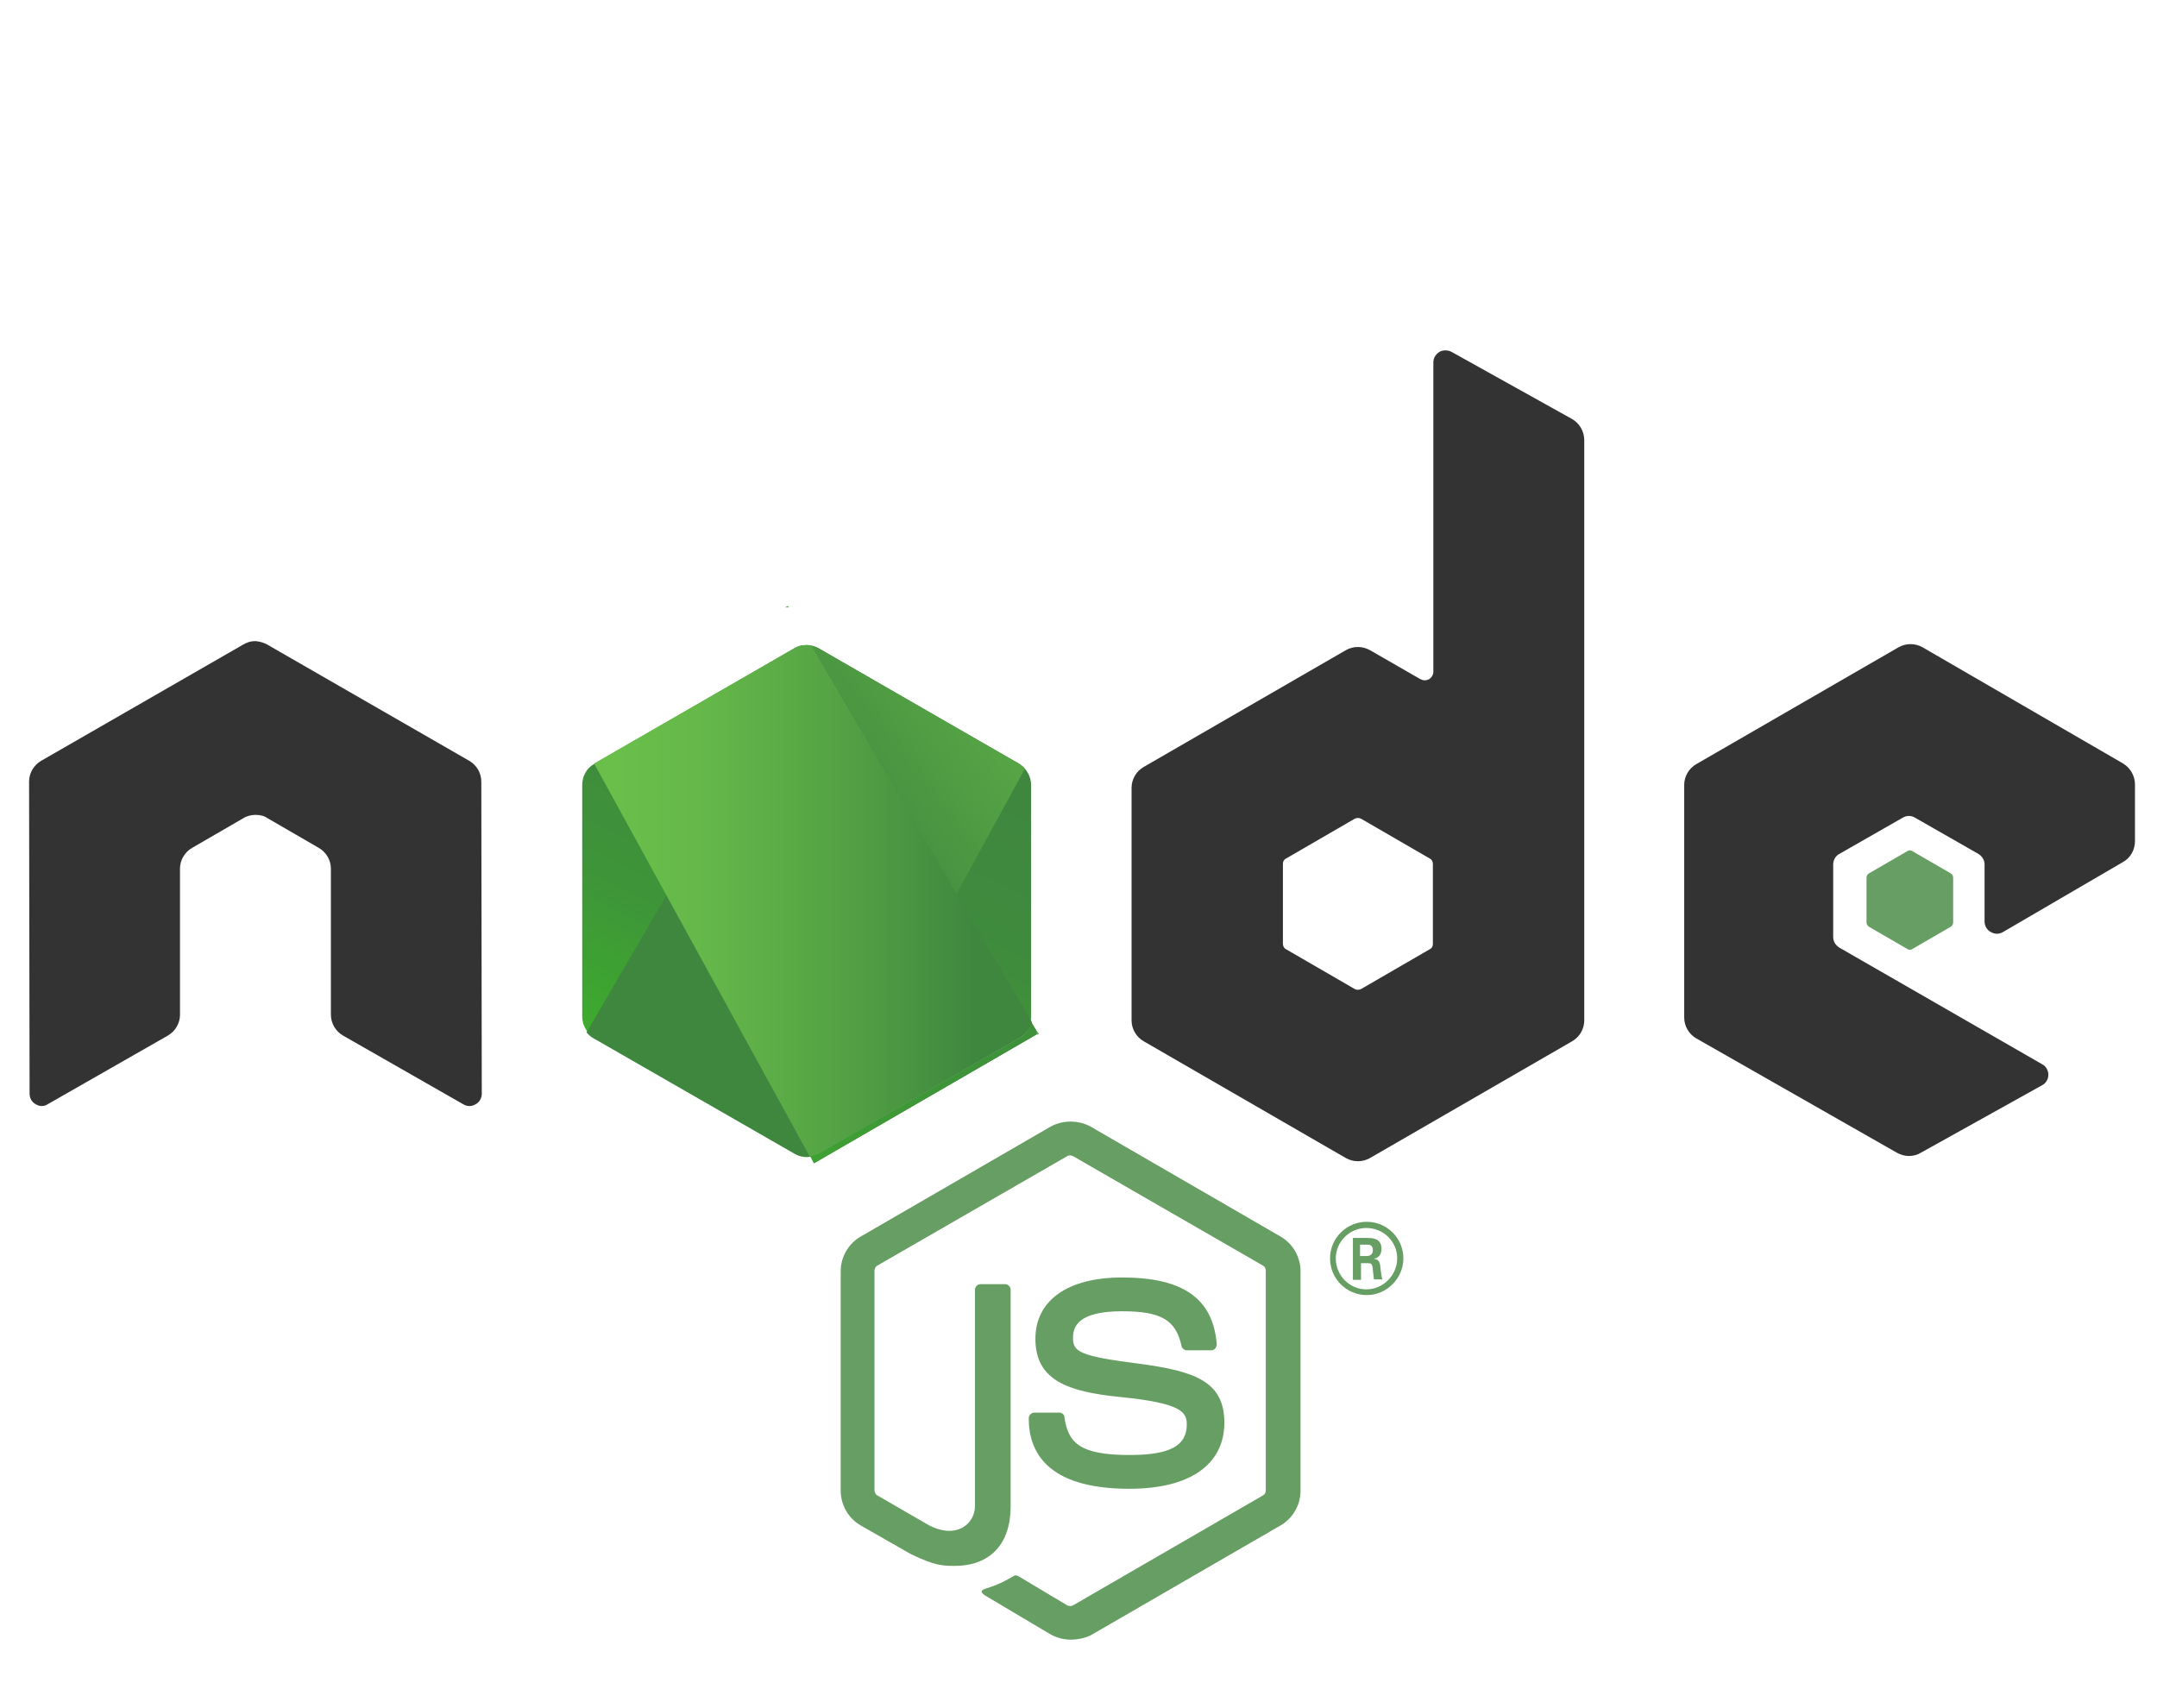 <svg width="101" height="80" viewBox="0 0 101 80" fill="none" xmlns="http://www.w3.org/2000/svg">
<path d="M50.131 76.791C49.797 76.791 49.485 76.702 49.195 76.546L46.23 74.785C45.785 74.54 46.008 74.451 46.141 74.406C46.743 74.206 46.855 74.161 47.479 73.804C47.545 73.76 47.635 73.782 47.702 73.827L49.975 75.186C50.064 75.231 50.176 75.231 50.242 75.186L59.136 70.037C59.225 69.993 59.27 69.904 59.27 69.792V59.517C59.27 59.406 59.225 59.316 59.136 59.272L50.242 54.145C50.153 54.101 50.042 54.101 49.975 54.145L41.082 59.272C40.992 59.316 40.948 59.428 40.948 59.517V69.792C40.948 69.881 40.992 69.993 41.082 70.037L43.511 71.442C44.826 72.11 45.651 71.33 45.651 70.55V60.408C45.651 60.275 45.762 60.141 45.918 60.141H47.055C47.189 60.141 47.323 60.252 47.323 60.408V70.55C47.323 72.311 46.364 73.336 44.693 73.336C44.18 73.336 43.779 73.336 42.642 72.779L40.302 71.442C39.722 71.107 39.365 70.483 39.365 69.814V59.539C39.365 58.871 39.722 58.246 40.302 57.912L49.195 52.763C49.752 52.451 50.51 52.451 51.067 52.763L59.961 57.912C60.54 58.246 60.897 58.871 60.897 59.539V69.814C60.897 70.483 60.54 71.107 59.961 71.442L51.067 76.59C50.778 76.724 50.443 76.791 50.131 76.791Z" fill="#679E63"/>
<path d="M52.873 69.725C48.972 69.725 48.17 67.942 48.17 66.427C48.17 66.293 48.281 66.159 48.437 66.159H49.596C49.73 66.159 49.842 66.248 49.842 66.382C50.02 67.563 50.532 68.143 52.895 68.143C54.767 68.143 55.57 67.719 55.57 66.716C55.57 66.137 55.347 65.713 52.427 65.424C49.998 65.178 48.482 64.643 48.482 62.704C48.482 60.899 49.998 59.829 52.539 59.829C55.392 59.829 56.796 60.81 56.974 62.95C56.974 63.016 56.952 63.083 56.907 63.15C56.863 63.195 56.796 63.239 56.729 63.239H55.57C55.458 63.239 55.347 63.15 55.325 63.039C55.057 61.813 54.366 61.411 52.539 61.411C50.488 61.411 50.243 62.125 50.243 62.66C50.243 63.306 50.532 63.507 53.296 63.863C56.038 64.22 57.331 64.733 57.331 66.65C57.308 68.611 55.704 69.725 52.873 69.725Z" fill="#679E63"/>
<path d="M65.712 58.937C65.712 59.873 64.932 60.653 63.996 60.653C63.06 60.653 62.279 59.895 62.279 58.937C62.279 57.956 63.082 57.221 63.996 57.221C64.932 57.221 65.712 57.978 65.712 58.937ZM62.547 58.937C62.547 59.739 63.193 60.386 63.974 60.386C64.776 60.386 65.422 59.717 65.422 58.937C65.422 58.135 64.776 57.511 63.974 57.511C63.216 57.511 62.547 58.135 62.547 58.937ZM63.349 57.978H64.018C64.241 57.978 64.687 57.978 64.687 58.491C64.687 58.848 64.464 58.915 64.33 58.959C64.598 58.981 64.62 59.16 64.642 59.405C64.664 59.561 64.687 59.828 64.731 59.918H64.33C64.33 59.828 64.263 59.338 64.263 59.316C64.241 59.204 64.196 59.16 64.063 59.16H63.728V59.94H63.349V57.978ZM63.706 58.825H63.996C64.241 58.825 64.285 58.647 64.285 58.558C64.285 58.291 64.107 58.291 63.996 58.291H63.684V58.825H63.706Z" fill="#679E63"/>
<path fill-rule="evenodd" clip-rule="evenodd" d="M22.537 36.604C22.537 36.202 22.314 35.824 21.958 35.623L12.507 30.184C12.351 30.095 12.173 30.051 11.994 30.028C11.972 30.028 11.905 30.028 11.905 30.028C11.727 30.028 11.549 30.095 11.393 30.184L1.942 35.623C1.585 35.824 1.362 36.202 1.362 36.604L1.385 51.225C1.385 51.426 1.496 51.627 1.675 51.716C1.853 51.827 2.076 51.827 2.232 51.716L7.849 48.506C8.205 48.305 8.428 47.926 8.428 47.525V40.682C8.428 40.281 8.651 39.902 9.008 39.702L11.393 38.32C11.571 38.208 11.771 38.164 11.972 38.164C12.173 38.164 12.373 38.208 12.529 38.32L14.914 39.702C15.271 39.902 15.494 40.281 15.494 40.682V47.525C15.494 47.926 15.717 48.305 16.073 48.506L21.69 51.716C21.869 51.827 22.091 51.827 22.27 51.716C22.448 51.627 22.559 51.426 22.559 51.225L22.537 36.604Z" fill="#333333"/>
<path fill-rule="evenodd" clip-rule="evenodd" d="M67.963 16.477C67.785 16.387 67.562 16.387 67.406 16.477C67.227 16.588 67.116 16.766 67.116 16.967V31.455C67.116 31.589 67.049 31.722 66.915 31.811C66.782 31.878 66.648 31.878 66.514 31.811L64.151 30.452C63.795 30.251 63.371 30.251 63.015 30.452L53.564 35.913C53.208 36.113 52.985 36.492 52.985 36.893V47.793C52.985 48.194 53.208 48.573 53.564 48.773L63.015 54.234C63.371 54.435 63.795 54.435 64.151 54.234L73.602 48.773C73.959 48.573 74.182 48.194 74.182 47.793V20.622C74.182 20.199 73.959 19.82 73.602 19.619L67.963 16.477ZM67.094 44.204C67.094 44.316 67.049 44.405 66.96 44.449L63.728 46.322C63.639 46.366 63.527 46.366 63.438 46.322L60.206 44.449C60.117 44.405 60.072 44.293 60.072 44.204V40.46C60.072 40.348 60.117 40.259 60.206 40.215L63.438 38.342C63.527 38.298 63.639 38.298 63.728 38.342L66.96 40.215C67.049 40.259 67.094 40.37 67.094 40.46V44.204Z" fill="#333333"/>
<path fill-rule="evenodd" clip-rule="evenodd" d="M99.412 40.37C99.769 40.17 99.969 39.791 99.969 39.39V36.737C99.969 36.336 99.746 35.957 99.412 35.757L90.028 30.318C89.672 30.117 89.248 30.117 88.892 30.318L79.441 35.779C79.084 35.979 78.862 36.358 78.862 36.76V47.659C78.862 48.06 79.084 48.439 79.441 48.64L88.825 53.989C89.181 54.19 89.605 54.19 89.939 53.989L95.623 50.824C95.801 50.735 95.913 50.534 95.913 50.334C95.913 50.133 95.801 49.932 95.623 49.843L86.128 44.382C85.95 44.271 85.838 44.093 85.838 43.892V40.482C85.838 40.281 85.95 40.081 86.128 39.991L89.092 38.297C89.271 38.186 89.493 38.186 89.672 38.297L92.636 39.991C92.815 40.103 92.926 40.281 92.926 40.482V43.157C92.926 43.357 93.037 43.558 93.216 43.647C93.394 43.758 93.617 43.758 93.795 43.647L99.412 40.37Z" fill="#333333"/>
<path fill-rule="evenodd" clip-rule="evenodd" d="M89.316 39.858C89.382 39.813 89.472 39.813 89.538 39.858L91.344 40.905C91.411 40.95 91.455 41.017 91.455 41.106V43.201C91.455 43.29 91.411 43.357 91.344 43.402L89.538 44.449C89.472 44.494 89.382 44.494 89.316 44.449L87.51 43.402C87.443 43.357 87.399 43.29 87.399 43.201V41.106C87.399 41.017 87.443 40.95 87.51 40.905L89.316 39.858Z" fill="#679E63"/>
<path d="M38.34 30.363C37.983 30.162 37.559 30.162 37.203 30.363L27.819 35.779C27.462 35.979 27.262 36.358 27.262 36.76V47.614C27.262 48.016 27.485 48.394 27.819 48.595L37.203 54.011C37.559 54.212 37.983 54.212 38.34 54.011L47.723 48.595C48.08 48.394 48.28 48.016 48.28 47.614V36.76C48.28 36.358 48.057 35.979 47.723 35.779L38.34 30.363Z" fill="url(#paint0_linear_1_240)"/>
<path d="M47.746 35.779L38.318 30.363C38.228 30.318 38.117 30.274 38.028 30.251L27.463 48.35C27.552 48.462 27.663 48.551 27.775 48.618L37.203 54.034C37.471 54.19 37.783 54.234 38.072 54.145L47.991 36.002C47.924 35.913 47.835 35.846 47.746 35.779Z" fill="url(#paint1_linear_1_240)"/>
<path d="M36.891 28.379L36.758 28.446H36.936L36.891 28.379Z" fill="url(#paint2_linear_1_240)"/>
<path d="M47.768 48.595C48.035 48.439 48.236 48.172 48.325 47.882L37.983 30.229C37.715 30.184 37.426 30.207 37.18 30.363L27.819 35.757L37.916 54.167C38.05 54.145 38.206 54.101 38.34 54.034L47.768 48.595Z" fill="url(#paint3_linear_1_240)"/>
<path d="M48.637 48.417L48.571 48.306V48.462L48.637 48.417Z" fill="url(#paint4_linear_1_240)"/>
<path d="M47.768 48.595L38.362 54.011C38.228 54.078 38.095 54.123 37.939 54.145L38.117 54.48L48.548 48.439V48.305L48.281 47.86C48.236 48.172 48.036 48.439 47.768 48.595Z" fill="url(#paint5_linear_1_240)"/>
<path d="M47.768 48.595L38.362 54.011C38.228 54.078 38.095 54.123 37.939 54.145L38.117 54.48L48.548 48.439V48.305L48.281 47.86C48.236 48.172 48.036 48.439 47.768 48.595Z" fill="url(#paint6_linear_1_240)"/>
<defs>
<linearGradient id="paint0_linear_1_240" x1="41.594" y1="34.4" x2="33.11" y2="51.708" gradientUnits="userSpaceOnUse">
<stop stop-color="#3F873F"/>
<stop offset="0.33" stop-color="#3F8B3D"/>
<stop offset="0.637" stop-color="#3E9638"/>
<stop offset="0.934" stop-color="#3DA92E"/>
<stop offset="1" stop-color="#3DAE2B"/>
</linearGradient>
<linearGradient id="paint1_linear_1_240" x1="36.347" y1="43.458" x2="60.153" y2="25.869" gradientUnits="userSpaceOnUse">
<stop offset="0.138" stop-color="#3F873F"/>
<stop offset="0.402" stop-color="#52A044"/>
<stop offset="0.713" stop-color="#64B749"/>
<stop offset="0.908" stop-color="#6ABF4B"/>
</linearGradient>
<linearGradient id="paint2_linear_1_240" x1="26.92" y1="28.409" x2="48.633" y2="28.409" gradientUnits="userSpaceOnUse">
<stop offset="0.092" stop-color="#6ABF4B"/>
<stop offset="0.287" stop-color="#64B749"/>
<stop offset="0.598" stop-color="#52A044"/>
<stop offset="0.862" stop-color="#3F873F"/>
</linearGradient>
<linearGradient id="paint3_linear_1_240" x1="26.919" y1="42.187" x2="48.632" y2="42.187" gradientUnits="userSpaceOnUse">
<stop offset="0.092" stop-color="#6ABF4B"/>
<stop offset="0.287" stop-color="#64B749"/>
<stop offset="0.598" stop-color="#52A044"/>
<stop offset="0.862" stop-color="#3F873F"/>
</linearGradient>
<linearGradient id="paint4_linear_1_240" x1="26.919" y1="48.386" x2="48.633" y2="48.386" gradientUnits="userSpaceOnUse">
<stop offset="0.092" stop-color="#6ABF4B"/>
<stop offset="0.287" stop-color="#64B749"/>
<stop offset="0.598" stop-color="#52A044"/>
<stop offset="0.862" stop-color="#3F873F"/>
</linearGradient>
<linearGradient id="paint5_linear_1_240" x1="26.919" y1="51.188" x2="48.633" y2="51.188" gradientUnits="userSpaceOnUse">
<stop offset="0.092" stop-color="#6ABF4B"/>
<stop offset="0.287" stop-color="#64B749"/>
<stop offset="0.598" stop-color="#52A044"/>
<stop offset="0.862" stop-color="#3F873F"/>
</linearGradient>
<linearGradient id="paint6_linear_1_240" x1="51.796" y1="33.887" x2="38.405" y2="61.206" gradientUnits="userSpaceOnUse">
<stop stop-color="#3F873F"/>
<stop offset="0.33" stop-color="#3F8B3D"/>
<stop offset="0.637" stop-color="#3E9638"/>
<stop offset="0.934" stop-color="#3DA92E"/>
<stop offset="1" stop-color="#3DAE2B"/>
</linearGradient>
</defs>
</svg>
